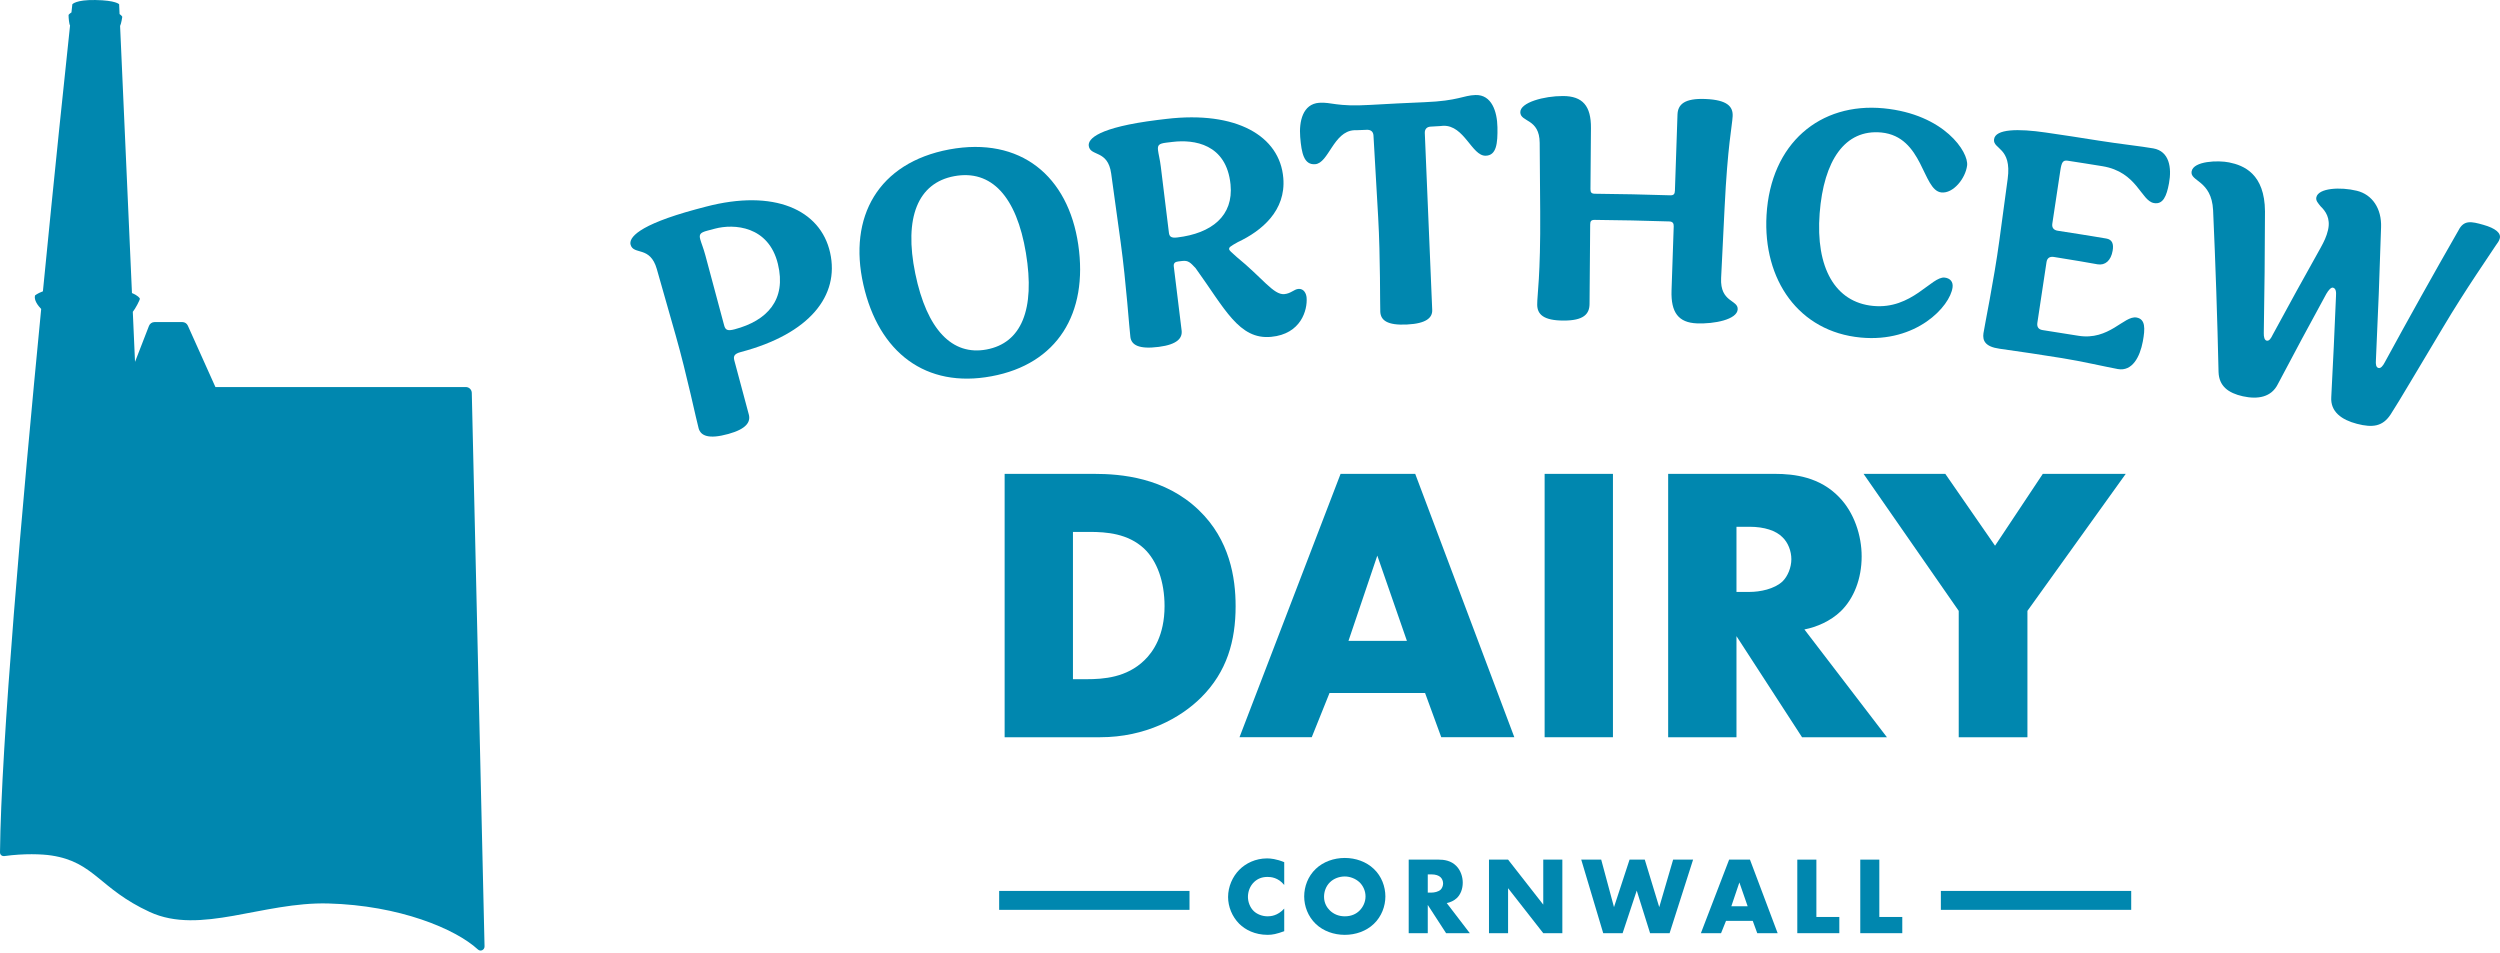 <svg width="349" height="133" viewBox="0 0 349 133" fill="none" xmlns="http://www.w3.org/2000/svg">
<path d="M149.784 94.815H151.713C154.029 94.815 157.281 94.596 159.762 92.169C160.974 91.011 162.572 88.698 162.572 84.618C162.572 81.202 161.526 78.28 159.705 76.57C157.446 74.476 154.47 74.254 152.1 74.254H149.784V94.815ZM140.247 102.918V66.152H152.76C156.453 66.152 162.626 66.65 167.366 71.225C171.668 75.358 172.492 80.65 172.492 84.618C172.492 89.469 171.28 93.768 167.699 97.35C164.777 100.272 159.869 102.918 153.588 102.918H140.247Z" fill="#0087AF"/>
<path d="M196.406 89.469L192.272 77.563L188.246 89.469H196.406ZM198.941 96.744H185.6L183.119 102.917H173.034L187.145 66.151H197.564L211.4 102.917H201.2L198.941 96.744Z" fill="#0087AF"/>
<path d="M225.167 102.918H215.63V66.152H225.167V102.918Z" fill="#0087AF"/>
<path d="M242.412 82.633H244.233C245.664 82.633 247.704 82.249 248.862 81.145C249.579 80.428 250.074 79.216 250.074 78.058C250.074 76.957 249.633 75.742 248.808 74.971C247.926 74.089 246.327 73.537 244.233 73.537H242.412V82.633ZM247.761 66.151C250.515 66.151 254.043 66.592 256.746 69.403C258.84 71.554 259.887 74.752 259.887 77.675C259.887 80.815 258.786 83.572 256.965 85.336C255.534 86.713 253.602 87.54 251.895 87.871L263.414 102.918H251.565L242.412 88.806V102.918H232.875V66.151H247.761Z" fill="#0087AF"/>
<path d="M273.438 85.278L260.152 66.151H271.564L278.508 76.183L285.176 66.151H296.753L283.029 85.278V102.918H273.438V85.278Z" fill="#0087AF"/>
<path d="M108.595 36.847C107.3 31.527 102.461 31.213 99.803 31.922C99.449 32.016 99.094 32.11 98.739 32.204C97.734 32.469 97.573 32.729 97.755 33.413C97.915 33.995 98.19 34.607 98.466 35.631C99.341 38.892 100.216 42.155 101.09 45.417C101.259 46.052 101.533 46.244 102.562 45.968C107.083 44.768 109.818 41.864 108.595 36.847ZM97.531 59.803C97.246 58.826 95.903 52.367 94.338 46.859C93.456 43.759 92.574 40.659 91.691 37.558C90.761 34.293 88.459 35.636 88.036 34.181C87.755 33.231 88.966 31.436 97.149 29.22C97.613 29.097 98.076 28.974 98.538 28.852C108.042 26.358 114.539 29.252 115.884 35.27C117.226 41.272 113.032 46.611 103.405 49.149C102.481 49.395 102.358 49.743 102.515 50.328C103.188 52.84 103.862 55.353 104.534 57.864C104.808 58.892 104.217 59.881 101.681 60.581C98.894 61.352 97.823 60.823 97.531 59.803Z" fill="#0087AF"/>
<path d="M143.22 35.322C141.912 27.433 138.398 23.634 133.215 24.593C128.142 25.538 126.162 30.36 127.774 38.192C129.387 46.037 132.937 49.679 137.711 48.791C142.583 47.891 144.527 43.22 143.22 35.322ZM120.525 39.731C118.385 30.266 122.608 22.717 132.52 20.861C142.494 19.021 149.126 24.6 150.525 34.156C151.93 43.741 147.605 50.833 138.407 52.527C129.26 54.237 122.665 49.228 120.525 39.731Z" fill="#0087AF"/>
<path d="M171.783 25.752C171.213 20.054 166.649 19.456 163.716 19.808C163.408 19.843 163.103 19.881 162.795 19.917C161.765 20.044 161.58 20.274 161.659 20.976C161.731 21.577 161.921 22.219 162.05 23.273C162.426 26.341 162.802 29.407 163.178 32.475C163.239 32.975 163.437 33.263 164.331 33.152C169.16 32.576 172.218 30.135 171.783 25.752ZM166.908 37.437C166.178 36.65 165.876 36.332 165.04 36.432C164.849 36.454 164.658 36.477 164.467 36.501C164.049 36.553 163.806 36.731 163.86 37.189C164.225 40.171 164.591 43.153 164.955 46.135C165.08 47.19 164.365 48.09 161.774 48.423C158.927 48.795 157.949 48.121 157.804 47.069C157.662 46.066 157.221 39.48 156.443 33.808C156.002 30.614 155.561 27.423 155.121 24.229C154.655 20.864 152.207 21.878 151.992 20.372C151.849 19.388 153.288 17.787 161.584 16.748C162.002 16.698 162.42 16.648 162.84 16.598C172.584 15.45 178.674 18.964 179.15 24.856C179.531 29.396 176.151 32.227 172.812 33.792C171.707 34.409 171.561 34.529 171.589 34.783C171.611 34.984 171.899 35.204 172.659 35.89C176.226 38.787 177.791 41.195 179.288 41.06C180.217 40.976 180.64 40.387 181.258 40.332C182.037 40.268 182.362 41.006 182.402 41.554C182.538 43.277 181.624 46.637 177.45 47.024C172.966 47.451 170.988 43.09 166.908 37.437Z" fill="#0087AF"/>
<path d="M192.688 43.53C192.639 42.72 192.714 35.962 192.391 30.302C192.174 26.51 191.956 22.72 191.738 18.927C191.706 18.375 191.368 18.088 190.766 18.123C189.513 18.195 189.244 18.166 189.024 18.179C186.138 18.364 185.476 22.784 183.596 22.922C182.037 23.042 181.689 21.393 181.508 19.124C181.335 16.954 181.859 14.518 184.16 14.348C185.863 14.228 186.568 14.93 191.275 14.645C193.81 14.498 196.347 14.371 198.885 14.266C203.597 14.078 204.235 13.317 205.99 13.264C208.243 13.205 209.003 15.575 209.043 17.755C209.085 20.031 208.909 21.706 207.397 21.739C205.467 21.784 204.421 17.458 201.475 17.56C201.255 17.568 201.041 17.625 199.736 17.676C199.19 17.698 198.883 18.022 198.902 18.572C199.248 26.803 199.593 35.035 199.938 43.266C199.979 44.33 199.145 45.169 196.434 45.301C193.62 45.445 192.753 44.69 192.688 43.53Z" fill="#0087AF"/>
<path d="M214.594 42.538C214.582 41.172 215.075 38.585 215.012 29.57C214.989 26.363 214.964 23.157 214.941 19.951C214.919 16.5 212.253 17.088 212.234 15.672C212.213 14.304 215.548 13.4 218.182 13.406C220.935 13.407 222.123 14.788 222.097 17.877C222.075 20.713 222.052 23.549 222.029 26.384C222.025 26.84 222.136 27.044 222.664 27.047C226.162 27.079 229.66 27.152 233.156 27.265C233.638 27.283 233.802 27.088 233.818 26.631C233.938 23.088 234.059 19.544 234.178 16C234.225 14.586 235.132 13.697 238.097 13.82C241.116 13.95 241.947 14.863 241.878 16.224C241.807 17.592 241.176 20.297 240.75 29.047C240.588 32.302 240.429 35.555 240.268 38.809C240.1 42.245 242.66 41.824 242.581 43.187C242.498 44.603 239.339 45.24 236.881 45.143C234.326 45.037 233.243 43.639 233.347 40.551C233.449 37.565 233.549 34.577 233.651 31.59C233.663 31.188 233.515 30.93 233.037 30.914C229.569 30.8 226.1 30.729 222.63 30.696C222.105 30.689 221.995 30.892 221.989 31.346C221.96 35.042 221.931 38.738 221.9 42.435C221.887 43.858 221.06 44.753 218.3 44.751C215.435 44.754 214.607 43.858 214.594 42.538Z" fill="#0087AF"/>
<path d="M246.608 30.035C247.185 19.982 254.095 14.276 262.952 15.12C271.46 15.949 274.851 21.267 274.607 23.11C274.379 24.92 272.655 27.056 271.005 26.863C268.349 26.565 268.515 19.072 262.63 18.496C257.56 18.018 254.59 22.381 254.022 29.796C253.445 37.373 256.185 42.191 261.468 42.705C266.907 43.245 269.648 38.539 271.48 38.751C272.263 38.846 272.673 39.352 272.58 40.105C272.235 42.785 267.52 47.868 259.749 47.121C251.132 46.308 246.089 39.094 246.608 30.035Z" fill="#0087AF"/>
<path d="M287.88 49.996C284.97 49.528 282.056 49.09 279.14 48.683C277.107 48.399 276.752 47.539 276.889 46.532C276.996 45.729 278.365 39.063 279.1 33.643C279.491 30.75 279.882 27.857 280.273 24.963C280.873 20.543 278.184 20.855 278.369 19.449C278.552 17.991 281.719 17.937 285.585 18.5C288.051 18.856 290.515 19.234 292.978 19.63C295.909 20.098 298.929 20.418 300.61 20.717C302.834 21.114 303.198 23.4 302.791 25.59C302.46 27.38 301.963 28.582 300.683 28.346C298.871 28.025 298.367 24.007 293.51 23.203C292.684 23.068 291.856 22.935 291.029 22.805C289.948 22.633 289.036 22.492 288.653 22.435C288.008 22.341 287.803 22.611 287.628 23.766C287.253 26.253 286.879 28.739 286.503 31.226C286.421 31.776 286.689 32.127 287.272 32.213C289.525 32.558 291.777 32.919 294.027 33.297C294.867 33.435 295.092 34.05 294.927 34.993C294.688 36.393 293.873 37.073 292.827 36.899C291.889 36.737 289.017 36.219 286.713 35.87C286.134 35.781 285.779 36.033 285.694 36.585C285.269 39.406 284.843 42.225 284.418 45.045C284.325 45.645 284.584 45.997 285.152 46.081C286.806 46.334 288.46 46.596 290.113 46.868C294.446 47.588 296.515 44.015 298.266 44.326C299.506 44.555 299.479 45.831 299.136 47.676C298.735 49.817 297.668 51.882 295.649 51.52C294.031 51.226 290.515 50.412 287.88 49.996Z" fill="#0087AF"/>
<path d="M309.71 51.945C309.542 44.421 309.288 36.889 308.949 29.351C308.739 25.123 305.674 25.355 305.951 23.914C306.226 22.466 309.665 22.36 311.182 22.672C313.233 23.082 316.158 24.265 316.192 29.512C316.179 35.173 316.124 40.83 316.025 46.482C316.009 47.05 316.125 47.488 316.432 47.558C316.79 47.638 317.056 47.18 317.257 46.759C319.456 42.688 321.691 38.631 323.961 34.588C324.447 33.708 324.782 33.009 324.989 32.122C325.383 30.448 324.612 29.433 323.968 28.816C323.619 28.371 323.251 28.026 323.365 27.531C323.655 26.248 326.704 26.067 329.013 26.631C331.16 27.154 332.499 29.11 332.397 31.746C332.21 37.933 331.969 44.111 331.677 50.283C331.636 50.85 331.684 51.28 332.042 51.372C332.347 51.455 332.665 51.065 332.9 50.605C336.264 44.425 339.701 38.273 343.209 32.151C343.958 30.676 344.993 30.907 346.695 31.391C348.348 31.858 349.192 32.533 348.963 33.307C348.867 33.65 348.672 33.91 348.387 34.3C347.648 35.455 344.133 40.502 341.082 45.642C338.05 50.679 334.794 56.253 333.705 57.896C332.626 59.501 331.277 59.75 329.03 59.166C326.885 58.606 325.307 57.481 325.445 55.429C325.692 50.74 325.913 46.048 326.105 41.35C326.147 40.732 326.097 40.256 325.679 40.155C325.419 40.091 325.044 40.518 324.755 41.023C322.462 45.211 320.207 49.413 317.986 53.629C317.081 55.446 315.21 55.787 313.098 55.321C311.037 54.864 309.778 53.88 309.71 51.945Z" fill="#0087AF"/>
<path d="M179.278 129.996C178.218 130.382 177.63 130.504 176.968 130.504C175.182 130.504 173.841 129.795 172.998 128.963C171.997 127.961 171.441 126.563 171.441 125.222C171.441 123.76 172.072 122.372 172.998 121.433C173.905 120.512 175.277 119.833 176.878 119.833C177.37 119.833 178.17 119.908 179.278 120.357V123.543C178.419 122.482 177.401 122.419 176.952 122.419C176.183 122.419 175.6 122.652 175.107 123.097C174.476 123.681 174.212 124.485 174.212 125.206C174.212 125.916 174.504 126.7 175.044 127.208C175.49 127.623 176.199 127.918 176.952 127.918C177.354 127.918 178.34 127.872 179.278 126.839V129.996Z" fill="#0087AF"/>
<path d="M185.652 123.172C185.1 123.712 184.836 124.469 184.836 125.19C184.836 126.101 185.27 126.732 185.652 127.103C186.145 127.58 186.839 127.918 187.734 127.918C188.641 127.918 189.319 127.595 189.796 127.114C190.273 126.637 190.628 125.931 190.628 125.143C190.628 124.343 190.273 123.637 189.796 123.172C189.224 122.636 188.44 122.356 187.734 122.356C186.993 122.356 186.208 122.62 185.652 123.172ZM191.782 128.979C190.734 129.98 189.255 130.505 187.734 130.505C186.208 130.505 184.73 129.98 183.681 128.979C182.59 127.934 182.065 126.499 182.065 125.143C182.065 123.775 182.59 122.328 183.681 121.296C184.73 120.295 186.208 119.77 187.734 119.77C189.255 119.77 190.734 120.295 191.782 121.296C192.875 122.328 193.399 123.775 193.399 125.143C193.399 126.499 192.875 127.934 191.782 128.979Z" fill="#0087AF"/>
<path d="M199.316 124.607H199.824C200.227 124.607 200.794 124.497 201.121 124.189C201.318 123.992 201.457 123.653 201.457 123.329C201.457 123.018 201.334 122.68 201.106 122.466C200.857 122.218 200.412 122.064 199.824 122.064H199.316V124.607ZM200.81 120.002C201.582 120.002 202.568 120.125 203.321 120.909C203.909 121.512 204.2 122.404 204.2 123.219C204.2 124.099 203.893 124.867 203.384 125.36C202.982 125.746 202.442 125.974 201.965 126.069L205.185 130.272H201.874L199.316 126.329V130.272H196.655V120.002H200.81Z" fill="#0087AF"/>
<path d="M207.862 130.272V120.002H210.527L215.439 126.286V120.002H218.104V130.272H215.439L210.527 123.992V130.272H207.862Z" fill="#0087AF"/>
<path d="M223.528 120.003L225.314 126.637L227.486 120.003H229.611L231.63 126.637L233.569 120.003H236.356L233.076 130.272H230.352L228.488 124.327L226.517 130.272H223.808L220.741 120.003H223.528Z" fill="#0087AF"/>
<path d="M243.972 126.515L242.817 123.188L241.694 126.515H243.972ZM244.682 128.549H240.953L240.259 130.272H237.444L241.387 120.003H244.295L248.159 130.272H245.312L244.682 128.549Z" fill="#0087AF"/>
<path d="M253.567 120.003V128.009H256.769V130.272H250.903V120.003H253.567Z" fill="#0087AF"/>
<path d="M262.354 120.003V128.009H265.559V130.272H259.694V120.003H262.354Z" fill="#0087AF"/>
<path d="M166.055 127.015H139.483V124.373H166.055V127.015Z" fill="#0087AF"/>
<path d="M297.517 127.015H270.945V124.373H297.517V127.015Z" fill="#0087AF"/>
<path d="M65.862 54.845C65.852 54.393 65.482 54.032 65.03 54.032H30.073L26.218 45.453C26.083 45.154 25.786 44.962 25.459 44.962H21.573C21.23 44.962 20.921 45.173 20.797 45.493L18.849 50.516L18.539 43.53C18.872 43.151 19.549 41.852 19.525 41.697C19.512 41.616 19.285 41.273 18.422 40.91L16.765 3.621C16.938 3.282 17.07 2.348 17.07 2.348C17.07 2.348 17.002 2.177 16.692 1.964L16.632 0.596C16.632 0.596 16.199 0.046 13.295 0.002C10.578 -0.04 10.098 0.596 10.098 0.596C10.098 0.596 10.054 0.997 9.975 1.736C9.673 1.923 9.57 2.083 9.57 2.083C9.571 2.538 9.656 3.396 9.78 3.555C9.145 9.504 7.637 23.811 5.99 40.669C5.175 40.972 4.884 41.255 4.884 41.255C4.725 41.907 5.293 42.668 5.75 43.131C3.085 70.584 0.155 103.889 3.93747e-05 118.988C-0.004 119.338 0.284 119.552 0.631 119.505C3.343 119.132 5.857 119.223 7.193 119.429C13.21 120.352 13.838 124.054 20.905 127.313C27.97 130.571 36.637 125.879 45.837 126.125C55.724 126.388 63.581 129.656 66.72 132.551C67.087 132.889 67.654 132.607 67.642 132.108L65.862 54.845Z" fill="#0087AF"/>
</svg>
